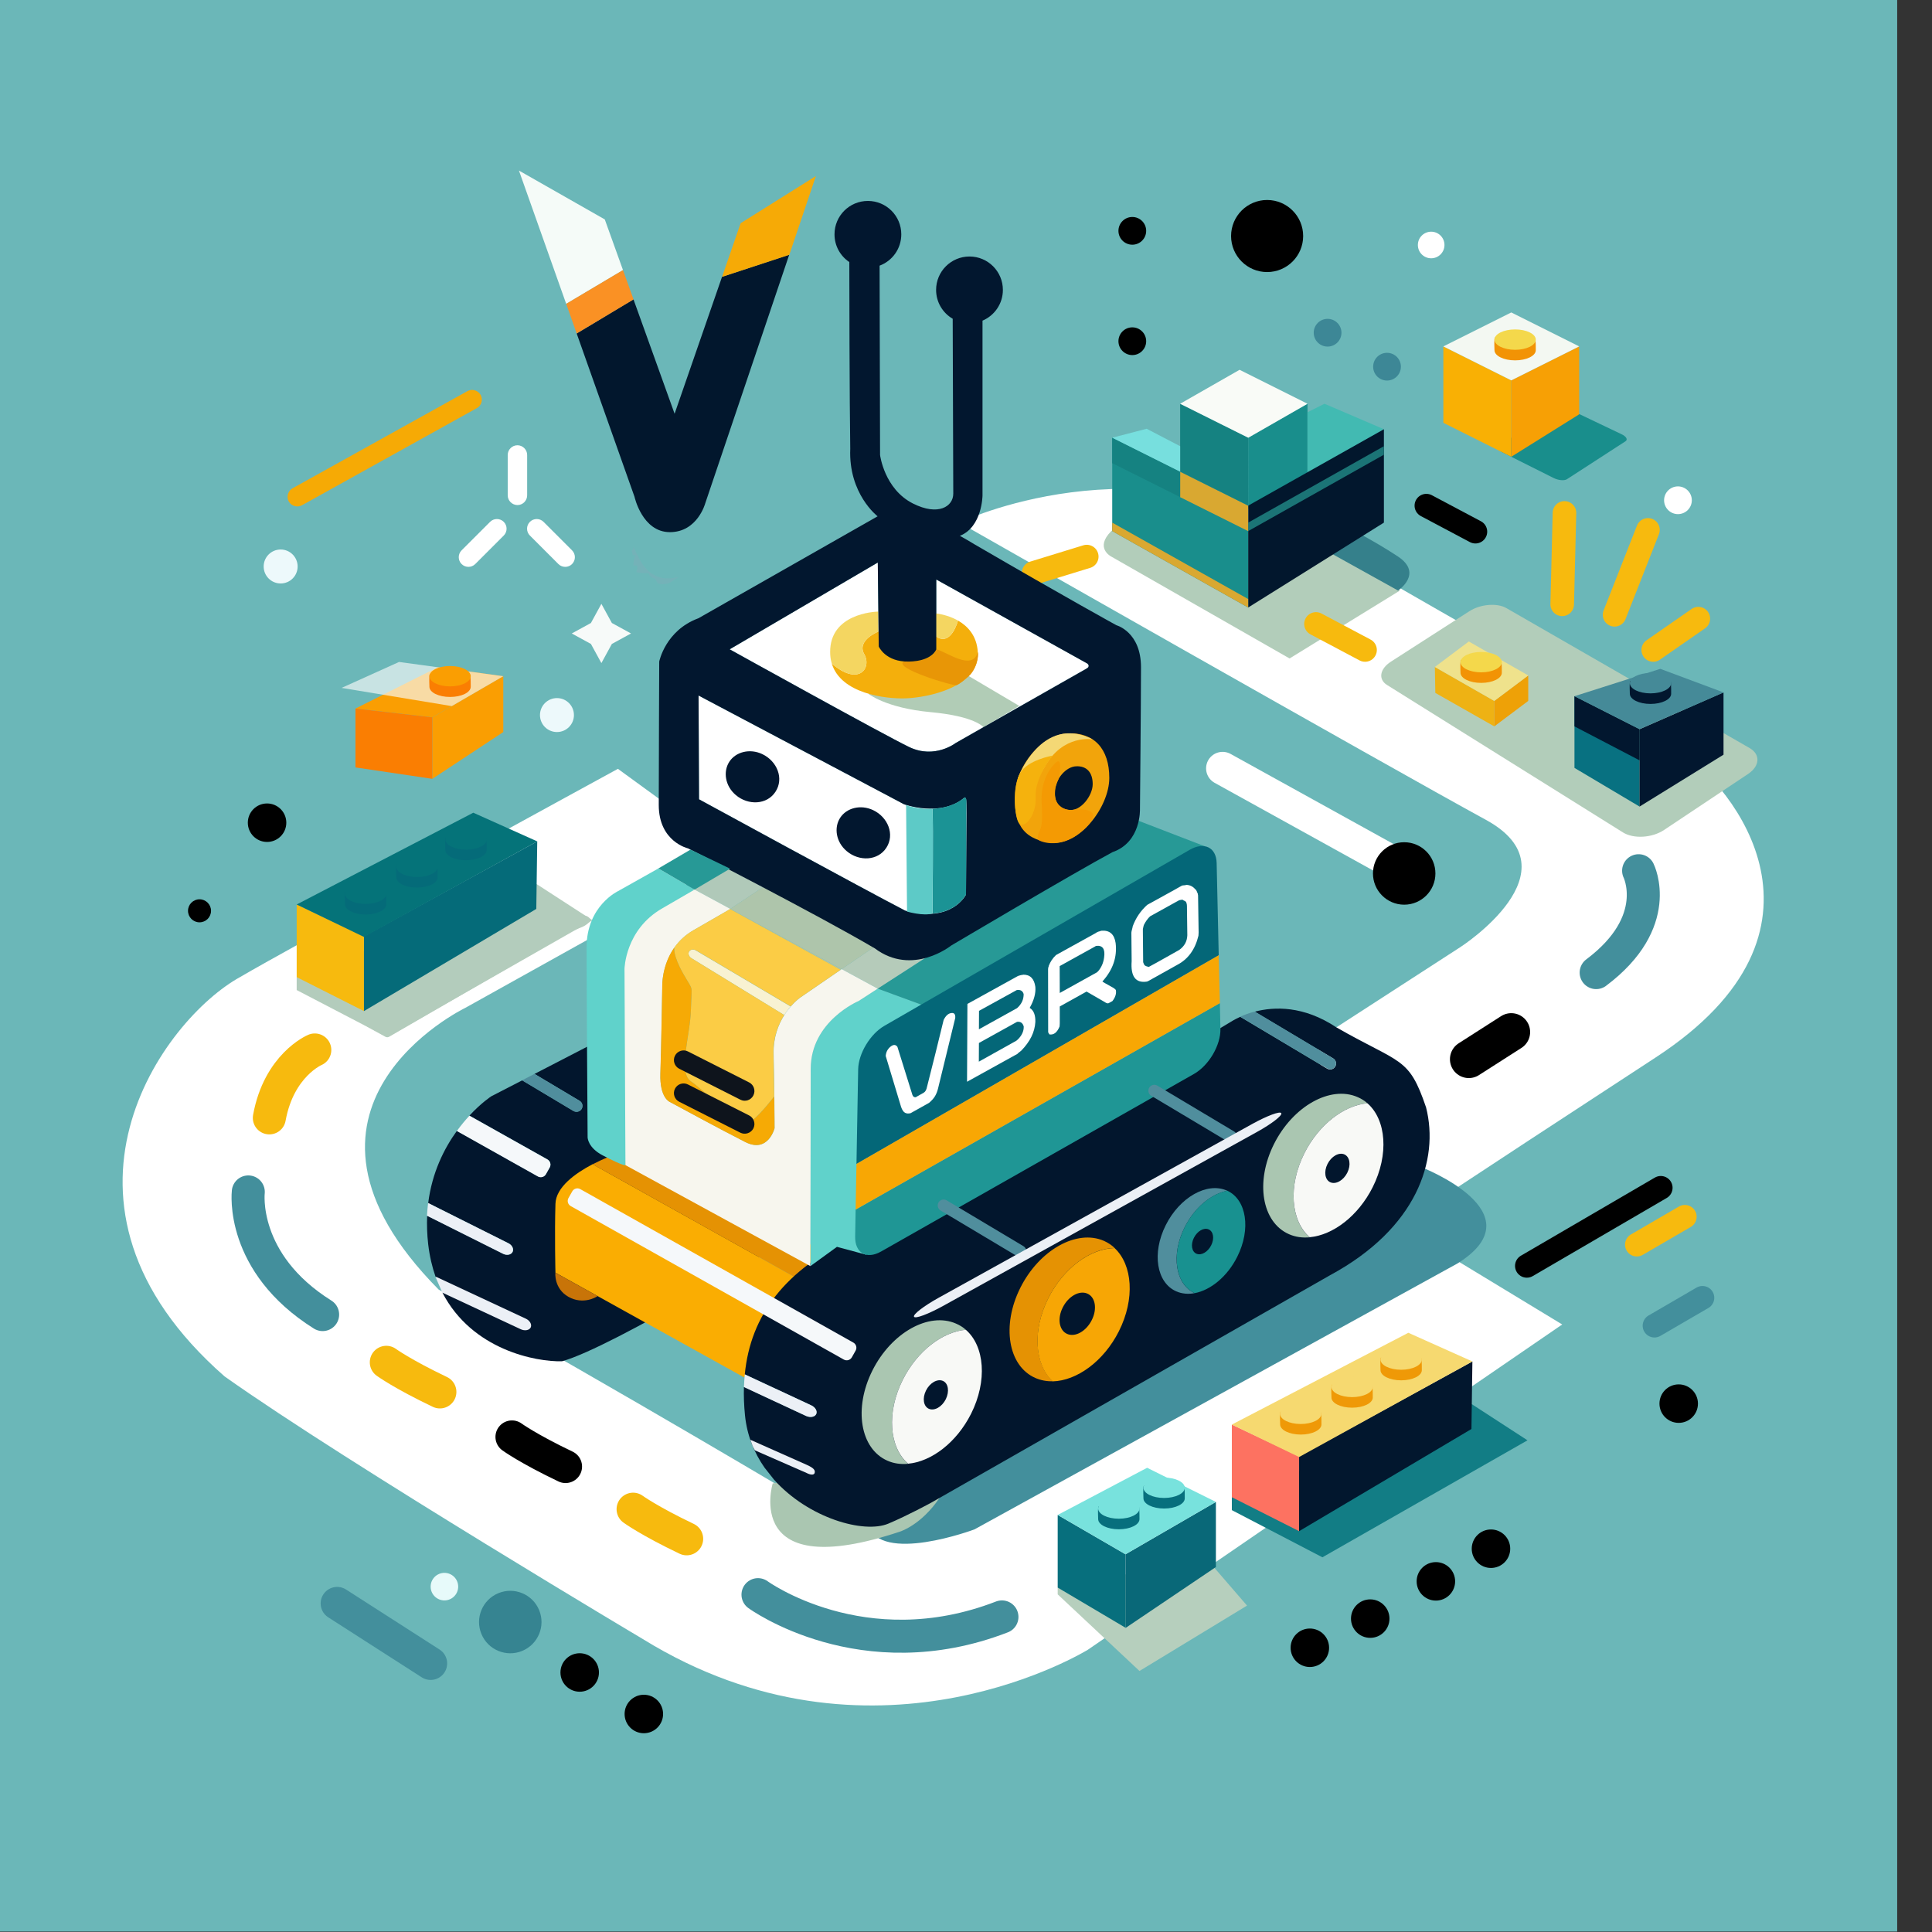 <svg xmlns="http://www.w3.org/2000/svg" xmlns:xlink="http://www.w3.org/1999/xlink" id="Layer_1" x="0px" y="0px" viewBox="0 0 2048 2048" style="enable-background:new 0 0 2048 2048;" xml:space="preserve"><rect x="0" y="0" width="2048" height="2048" fill="#333333" stroke="none"/><style type="text/css">	.st0{fill-rule:evenodd;clip-rule:evenodd;fill:#6BB7B8;}	.st1{fill-rule:evenodd;clip-rule:evenodd;fill:#FFFFFF;}	.st2{fill-rule:evenodd;clip-rule:evenodd;fill:#74B2B8;}	.st3{fill-rule:evenodd;clip-rule:evenodd;fill:#0F666F;}	.st4{fill-rule:evenodd;clip-rule:evenodd;fill:#A4D1C3;}	.st5{fill-rule:evenodd;clip-rule:evenodd;fill:#B3CCBC;}	.st6{fill-rule:evenodd;clip-rule:evenodd;fill:#B4CDB9;}	.st7{fill-rule:evenodd;clip-rule:evenodd;fill:#A9D2C3;}	.st8{fill-rule:evenodd;clip-rule:evenodd;fill:#E2C14E;}	.st9{fill-rule:evenodd;clip-rule:evenodd;fill:#C2CDBD;}	.st10{fill-rule:evenodd;clip-rule:evenodd;fill:#BFCCAD;}	.st11{fill-rule:evenodd;clip-rule:evenodd;fill:#F6AA05;}	.st12{fill-rule:evenodd;clip-rule:evenodd;fill:#EDF9FB;}	.st13{fill-rule:evenodd;clip-rule:evenodd;fill:#F7FAF9;}	.st14{fill-rule:evenodd;clip-rule:evenodd;fill:#FA9E02;}	.st15{fill-rule:evenodd;clip-rule:evenodd;fill:#FA7E02;}	.st16{fill-rule:evenodd;clip-rule:evenodd;}	.st17{fill-rule:evenodd;clip-rule:evenodd;fill:#E7FAFA;}	.st18{fill-rule:evenodd;clip-rule:evenodd;fill:#368491;}	.st19{fill-rule:evenodd;clip-rule:evenodd;fill:#3D8796;}	.st20{fill-rule:evenodd;clip-rule:evenodd;fill:#F7BA0E;}	.st21{fill-rule:evenodd;clip-rule:evenodd;fill:#056B79;}	.st22{fill-rule:evenodd;clip-rule:evenodd;fill:#057379;}	.st23{fill-rule:evenodd;clip-rule:evenodd;fill:#127D85;}	.st24{fill-rule:evenodd;clip-rule:evenodd;fill:#FD7261;}	.st25{fill-rule:evenodd;clip-rule:evenodd;fill:#02172E;}	.st26{fill-rule:evenodd;clip-rule:evenodd;fill:#F6D970;}	.st27{fill-rule:evenodd;clip-rule:evenodd;fill:#EF9907;}	.st28{opacity:0.66;fill-rule:evenodd;clip-rule:evenodd;fill:#F7FAF9;enable-background:new    ;}	.st29{fill:#F5FBF8;}	.st30{fill:#02172D;}	.st31{fill:#FA9124;}	.st32{fill:#F6AA06;}	.st33{fill:none;stroke:#F7BA0E;stroke-width:35;stroke-linecap:round;stroke-linejoin:round;stroke-miterlimit:10;}	.st34{fill:none;stroke:#000000;stroke-width:35;stroke-linecap:round;stroke-linejoin:round;stroke-miterlimit:10;}	.st35{fill:none;stroke:#438F9C;stroke-width:35;stroke-linecap:round;stroke-linejoin:round;stroke-miterlimit:10;}	.st36{fill-rule:evenodd;clip-rule:evenodd;fill:#B6CFBD;}	.st37{fill-rule:evenodd;clip-rule:evenodd;fill:#076F7D;}	.st38{fill-rule:evenodd;clip-rule:evenodd;fill:#096878;}	.st39{fill-rule:evenodd;clip-rule:evenodd;fill:#78E2DD;}	.st40{fill:none;stroke:#438F9C;stroke-width:35;stroke-linecap:round;stroke-miterlimit:10;}	.st41{fill:none;stroke:#438F9C;stroke-width:25;stroke-linecap:round;stroke-miterlimit:10;}	.st42{fill:none;stroke:#F7BA0E;stroke-width:25;stroke-linecap:round;stroke-linejoin:round;stroke-miterlimit:10;}	.st43{fill:none;stroke:#000000;stroke-width:25;stroke-linecap:round;stroke-linejoin:round;stroke-miterlimit:10;}	.st44{fill:none;stroke:#000000;stroke-width:40;stroke-linecap:round;stroke-linejoin:round;stroke-miterlimit:10;}	.st45{fill:none;stroke:#FFFFFF;stroke-width:35;stroke-linecap:round;stroke-miterlimit:10;}	.st46{fill:#B2CDBA;}	.st47{fill-rule:evenodd;clip-rule:evenodd;fill:#087181;}	.st48{fill-rule:evenodd;clip-rule:evenodd;fill:#02172F;}	.st49{fill-rule:evenodd;clip-rule:evenodd;fill:#458A98;}	.st50{fill-rule:evenodd;clip-rule:evenodd;fill:#EEB214;}	.st51{fill-rule:evenodd;clip-rule:evenodd;fill:#EEA107;}	.st52{fill-rule:evenodd;clip-rule:evenodd;fill:#EFE28C;}	.st53{fill-rule:evenodd;clip-rule:evenodd;fill:#F29305;}	.st54{fill-rule:evenodd;clip-rule:evenodd;fill:#F4D84B;}	.st55{fill-rule:evenodd;clip-rule:evenodd;fill:#B2CDBA;}	.st56{fill-rule:evenodd;clip-rule:evenodd;fill:#35808B;}	.st57{fill-rule:evenodd;clip-rule:evenodd;fill:#198E8C;}	.st58{fill-rule:evenodd;clip-rule:evenodd;fill:#42BAB2;}	.st59{fill-rule:evenodd;clip-rule:evenodd;fill:#02172D;}	.st60{fill-rule:evenodd;clip-rule:evenodd;fill:#1B7476;}	.st61{fill-rule:evenodd;clip-rule:evenodd;fill:#D9A831;}	.st62{fill-rule:evenodd;clip-rule:evenodd;fill:#158281;}	.st63{fill-rule:evenodd;clip-rule:evenodd;fill:#77DFDE;}	.st64{fill-rule:evenodd;clip-rule:evenodd;fill:#F9FBF7;}	.st65{fill-rule:evenodd;clip-rule:evenodd;fill:#F9B004;}	.st66{fill-rule:evenodd;clip-rule:evenodd;fill:#F7A005;}	.st67{fill-rule:evenodd;clip-rule:evenodd;fill:#F3F8F2;}	.st68{fill:#438F9C;}	.st69{fill:#AAC6B1;}	.st70{fill:#ECF0F6;}	.st71{fill:#02162D;}	.st72{fill:#508E9D;}	.st73{fill:#F5F8FA;}	.st74{fill:#FAAD02;}	.st75{fill:#E59203;}	.st76{fill:#60D2CB;}	.st77{fill:none;stroke:#B5CBBA;stroke-miterlimit:10;}	.st78{fill:#B5CBBA;}	.st79{fill:#B0C9B9;}	.st80{fill:#279996;}	.st81{fill:#AEC5AB;}	.st82{fill:#F7F6EE;}	.st83{fill:#F8F2D2;}	.st84{fill:#FBCC45;}	.st85{fill:#F6AA05;}	.st86{fill:#0E141C;}	.st87{fill:#FFFFFF;}	.st88{fill:#B1CCB6;}	.st89{fill:#F4AF0C;}	.st90{fill:#F4D661;}	.st91{fill:#E89606;}	.st92{fill:#02172F;}	.st93{fill:#1B9395;}	.st94{fill:#5DCAC7;}	.st95{fill:#046778;}	.st96{fill:#1F9695;}	.st97{fill:#F8A704;}	.st98{fill:#F8F9F6;}	.st99{fill:#F7A605;}	.st100{fill:#189190;}	.st101{fill:#C87408;}	.st102{fill:#F2A40B;}	.st103{fill:#F4D875;}	.st104{fill:#F5B20D;}	.st105{fill:#F49A03;}</style><g>	<path class="st0" d="M-36.9-0.5c682.7,0,1365.3,0,2048,0c0,682.7,0,1365.3,0,2048c-682.7,0-1365.3,0-2048,0  C-36.9,1364.8-36.9,682.2-36.9-0.5z"></path></g><path class="st1" d="M1395,1103l153-99c0,0,126-81,27-135c-102.7-56-558-315-558-315s189.5-91.5,378,18s333,189,387,225 s180,189-27,324c-200.7,130.9-315,207-315,207L1395,1103z"></path><path class="st1" d="M693,1744.4c0,0-324-192.5-455-285.4c-208.8-183.1-65-378.7,16.9-423.5C298.9,1009.4,655,815,655,815l127,92.5 l-289,161c0,0-218.8,105.7-28,298.5c199.7,111.9,391,226,391,226s73.9,31.7,171.3-24.2l467.2-262.8l161.5,98l-503,344.9 C1153,1748.8,933.7,1884.6,693,1744.4z"></path><g>	<path class="st2" d="M671.5,579.5c2.5,5.7,5.3,11.4,8.5,17c9.4,14.5,22.5,19.5,39.5,15c-2.9,2-5.9,4-9,6c-4.3,1.9-8.6,2.3-13,1  c-1.2-1.5-2.2-3.2-3-5c-3.7-0.7-6-2.7-7-6c-4.4,0.3-8.7,0-13-1c0.9-2.2,1.2-4.6,1-7c-1.3,0-2.7,0-4,0c-0.1-3.8,0.5-7.5,2-11  c-1,0-2,0-3,0c0.2-1.6-0.1-3.1-1-4.5C671.1,583,671.8,581.5,671.5,579.5z"></path></g><g>	<path class="st3" d="M557.5,969.5c-26,15.1-52,30.1-78,45c-0.3-2.1,0-4.1,1-6c1.6,1,3.3,1.2,5,0.5c1.9-2.3,3.9-4.4,6-6.5  c4.2-0.3,8.2-1.8,12-4.5c3.5-1.9,3.2-3.7-1-5.5c1.2-0.9,2.5-1.3,4-1c0-3.2,1-6,3-8.5c1.7-0.7,3.3-0.7,5,0c1,2.3,2.5,2.8,4.5,1.5  c0.3-1.9,0.8-3.8,1.5-5.5c2.3-0.3,4.7-0.7,7-1c2.8-2.3,5.8-4.3,9-6c2.3-0.3,4.5,0.2,6.5,1.5c4.3-2.4,8.8-4.4,13.5-6  C557.3,968,557.6,968.6,557.5,969.5z"></path></g><g>	<path class="st4" d="M565.5,965.5c0.1,1-0.2,1.8-1,2.5c-1.8,0.8-3.5,1.6-5,2.5c-3.4,2.2-6.7,4.7-10,7.5c2.7,1.3,2.7,2.7,0,4  c-2,0.5-4,0.7-6,0.5c0,1.7,0,3.3,0,5c-2.5-1.3-5.2-1.8-8-1.5c-4.2,3-8.9,5.1-14,6.5c-1.8,2.1-3.8,3.9-6,5.5c-6.1,1-11.1,3.8-15,8.5  c-1.5,1-3.2,1.3-5,1c0,2.3,0,4.7,0,7c-3.3,0-6.7,0-10,0c0.1,1.4-0.3,2.8-1,4c7.1,4.7,6.4,6.1-2,4c-1.3-1.5-2.8-2.8-4.5-4  c-2.6,1.8-5.4,2.8-8.5,3c3-2.8,6.3-5.2,10-7c26-14.9,52-29.9,78-45C559.9,967.6,562.5,966.3,565.5,965.5z"></path></g><g>	<path class="st5" d="M569.5,943.5c1.7,0.1,3.4,0.5,5,1c14.5,9.4,29.5,18.1,45,26c3.1,0.4,5.4,2.1,7,5c-2.5,3.1-5.5,5.4-9,7  c-5.1,1.9-10.1,4-15,6.5c-63.3,36.6-126.6,73.3-190,110c-1.3,0.7-2.7,0.7-4,0c-16.1-8.7-31.7-17.9-47-27.5c1.3-0.6,2.6-1.3,4-2  c5.3,1.4,10.6,2.4,16,3c1.6,2.3,3.5,2.3,5.5,0c0.5-0.9,0.6-1.9,0.5-3c0-0.3,0-0.7,0-1c0.7,0,1.3,0,2,0c5.7-3.3,11-7,16-11  c1.7-0.7,3.3-1.3,5-2c3.4-0.5,6.7-1.3,10-2.5c2.6-4,6.2-6.5,11-7.5c-0.1,0.9,0.2,1.5,1,2c5.3,1.4,9.9,3.9,14,7.5c2,0.5,4,0.7,6,0.5  c0,1,0,2,0,3c1,0,2,0,3,0c0-5.3,0-10.7,0-16c2.2-0.1,4.4,0.2,6.5,1c1.8-1.3,3.6-2.4,5.5-3.5c3.3-0.1,6.3-0.9,9-2.5  c2.1,1.8,3.3,4.2,3.5,7c2.8-0.9,5.3-2.2,7.5-4c2.6-1,5.3-1.3,8-1c0-1.7,0-3.3,0-5c4.7,0.6,7.4-1.4,8-6c2.5-1.1,5.2-1.8,8-2  c0-3.3,0-6.7,0-10c6.1-1.1,11.3,0.6,15.5,5c0.5-1.3,0.7-2.6,0.5-4c2.7,0.1,5.4,0.4,8,1c1-3.6,1.6-7.3,2-11c3-0.2,6,0,9,0.5  c-0.8,1-1.2,2.2-1,3.5c2.6-0.4,4.7,0.2,6.5,2c0.8-1.8,2-3.3,3.5-4.5c-0.7-3,0.6-4.5,4-4.5c0-1,0-2,0-3c2.9,0.5,5.4-0.2,7.5-2  c3.1,2.3,6.3,2.5,9.5,0.5c-1.7-2.5-4-4-7-4.5c0-1.3,0-2.7,0-4c2.4,0.2,4.7,0,7-0.5c-9.3-0.2-16.9-2.8-23-8c1.3-1.8,1.2-2.3-0.5-1.5  c-0.5-0.9-0.6-1.9-0.5-3c2.3,0.5,4.6,0.8,7,1c0-2,0-4,0-6c3.6,0.1,6.9-0.7,10-2.5c-1.3-0.8-2.2-1.9-2.5-3.5c-2,2.2-4.5,3.2-7.5,3  c1.5-0.9,3.2-1.7,5-2.5c0.8-0.7,1.1-1.5,1-2.5c0.8-0.9,1.8-1.6,3-2C569.5,957,569.8,950.4,569.5,943.5z"></path></g><g>	<path class="st6" d="M431.5,1045.5c1.8-1.9,4.2-2.9,7-3c0-1,0-2,0-3c2.7,0,5.2-0.6,7.5-2c1.1,0.8,2.3,1.5,3.5,2  c2.8-1.5,5.8-2.3,9-2.5c0.7-2.6,2.4-3.7,5-3.5c1.7-3.4,3.4-6.7,5-10c-1,0-2,0-3,0c1-1.2,2.3-1.8,4-2c3.1-0.2,5.9-1.2,8.5-3  c1.7,1.2,3.2,2.5,4.5,4c8.4,2.1,9.1,0.7,2-4c0.7-1.2,1.1-2.6,1-4c3.3,0,6.7,0,10,0c0-2.3,0-4.7,0-7c1.8,0.3,3.5,0,5-1  c3.9-4.7,8.9-7.5,15-8.5c2.2-1.6,4.2-3.4,6-5.5c5.1-1.4,9.8-3.5,14-6.5c2.8-0.3,5.5,0.2,8,1.5c0-1.7,0-3.3,0-5c2,0.2,4,0,6-0.5  c2.7-1.3,2.7-2.7,0-4c3.3-2.8,6.6-5.3,10-7.5c3,0.2,5.5-0.8,7.5-3c0.3,1.6,1.2,2.7,2.5,3.5c-3.1,1.8-6.4,2.6-10,2.5c0,2,0,4,0,6  c-2.4-0.2-4.7-0.5-7-1c-0.1,1.1,0,2.1,0.5,3c1.7-0.8,1.8-0.3,0.5,1.5c6.1,5.2,13.7,7.8,23,8c-2.3,0.5-4.6,0.7-7,0.5  c0,1.3,0,2.7,0,4c3,0.5,5.3,2,7,4.5c-3.2,2-6.4,1.8-9.5-0.5c-2.1,1.8-4.6,2.5-7.5,2c0,1,0,2,0,3c-3.4,0-4.7,1.5-4,4.5  c-1.5,1.2-2.7,2.7-3.5,4.5c-1.8-1.8-3.9-2.4-6.5-2c-0.2-1.3,0.2-2.5,1-3.5c-3-0.5-6-0.7-9-0.5c-0.4,3.7-1,7.4-2,11  c-2.6-0.6-5.3-0.9-8-1c0.2,1.4,0,2.7-0.5,4c-4.2-4.4-9.4-6.1-15.5-5c0,3.3,0,6.7,0,10c-2.8,0.2-5.5,0.9-8,2c-0.6,4.6-3.3,6.6-8,6  c0,1.7,0,3.3,0,5c-2.7-0.3-5.4,0-8,1c-2.2,1.8-4.7,3.1-7.5,4c-0.2-2.8-1.4-5.2-3.5-7c-2.7,1.6-5.7,2.4-9,2.5  c-1.9,1.1-3.7,2.2-5.5,3.5c-2.1-0.8-4.3-1.1-6.5-1c0,5.3,0,10.7,0,16c-1,0-2,0-3,0c0-1,0-2,0-3c-2,0.2-4,0-6-0.5  c-4.1-3.6-8.7-6.1-14-7.5C431.7,1047,431.4,1046.4,431.5,1045.5z"></path></g><g>	<path class="st7" d="M465.5,1023.5c1,0,2,0,3,0c-1.6,3.3-3.3,6.6-5,10c-2.6-0.2-4.3,0.9-5,3.5c-3.2,0.2-6.2,1-9,2.5  c-1.2-0.5-2.4-1.2-3.5-2c-2.3,1.4-4.8,2-7.5,2c0,1,0,2,0,3c-2.8,0.1-5.2,1.1-7,3c-4.8,1-8.4,3.5-11,7.5c-3.3,1.2-6.6,2-10,2.5  C428.3,1044.1,446.7,1033.4,465.5,1023.5z"></path></g><g>	<path class="st8" d="M337.5,1045.5c4.4,1.4,8.4,3.5,12,6.5c2.3,0.3,4.7,0.7,7,1c0.8,1.5,1.8,2.8,3,4c3.3,1.1,6,3,8,5.5  c-9.2-4.9-18.5-9.5-28-14C338.8,1047.5,338.2,1046.5,337.5,1045.5z"></path></g><g>	<path class="st9" d="M333.5,1055.5c4.1-0.3,8.1,0,12,1c3,2.1,6.4,3.6,10,4.5c-1.5,3.6-0.1,5.2,4,5c0.8,1,1.2,2.2,1,3.5  c-1,0-2,0-3,0C349.2,1065.3,341.2,1060.7,333.5,1055.5z"></path></g><g>	<path class="st10" d="M339.5,1048.5c9.5,4.5,18.8,9.1,28,14c0.8,1.6,2.2,2.8,4,3.5c2.9,0.3,5.6,1.1,8,2.5c1.8,0.8,3.6,1.8,5.5,3  c1-0.6,1.8-1.2,2.5-2c0.1,1.1,0,2.1-0.5,3c-2,2.3-3.9,2.3-5.5,0c-5.4-0.6-10.7-1.6-16-3c-1.4,0.7-2.7,1.4-4,2c-1.7-0.2-3-0.8-4-2  c1,0,2,0,3,0c0.2-1.3-0.2-2.5-1-3.5c-4.1,0.2-5.5-1.4-4-5c-3.6-0.9-7-2.4-10-4.5c-3.9-1-7.9-1.3-12-1c-2.4-0.4-4.4-1.6-6-3.5  c-2.6-1.1-5.2-1.6-8-1.5c1.8-1,3.8-1.3,6-1c3.3,0,6.5-0.6,9.5-2C336.5,1047.8,338,1048.1,339.5,1048.5z"></path></g><path class="st11" d="M505.5,432.6l-185.4,103c-4.9,2.7-11.2,0.9-14-4l0,0c-2.7-4.9-0.9-11.2,4-14l185.4-103c4.9-2.7,11.2-0.9,14,4 l0,0C512.2,423.6,510.5,429.9,505.5,432.6z"></path><path class="st1" d="M538.2,525.1v-42.8c0-5.6,4.6-10.3,10.3-10.3l0,0c5.6,0,10.3,4.6,10.3,10.3v42.8c0,5.6-4.6,10.3-10.3,10.3l0,0 C542.8,535.3,538.2,530.7,538.2,525.1z"></path><path class="st1" d="M489.3,583.4l30.2-30.2c4-4,10.5-4,14.5,0l0,0c4,4,4,10.5,0,14.5l-30.2,30.2c-4,4-10.5,4-14.5,0l0,0 C485.3,593.9,485.3,587.4,489.3,583.4z"></path><path class="st1" d="M591.9,597.9l-30.2-30.2c-4-4-4-10.5,0-14.5l0,0c4-4,10.5-4,14.5,0l30.2,30.2c4,4,4,10.5,0,14.5l0,0 C602.5,601.9,595.9,601.9,591.9,597.9z"></path><circle class="st12" cx="297.5" cy="600.5" r="18"></circle><circle class="st12" cx="590.4" cy="758" r="18"></circle><polygon class="st13" points="648.6,660.4 668.9,671.5 648.6,682.6 637.5,702.9 626.4,682.6 606.1,671.5 626.4,660.4 637.5,640.1  "></polygon><polygon class="st14" points="458.3,760.4 458.3,825.6 533.5,776 533.5,716.8 "></polygon><polygon class="st14" points="458.3,760.4 376.8,751.1 464.1,707.3 533.5,716.8 "></polygon><polygon class="st15" points="376.8,751.1 376.8,813.5 458.3,825.6 458.3,760.4 "></polygon><circle class="st16" cx="283.1" cy="872.1" r="20.4"></circle><circle class="st16" cx="614.5" cy="1772.9" r="20.4"></circle><circle class="st17" cx="471.1" cy="1681.9" r="14.6"></circle><ellipse transform="matrix(0.924 -0.383 0.383 0.924 -616.858 337.645)" class="st18" cx="540.3" cy="1719.4" rx="33.1" ry="33.1"></ellipse><circle class="st16" cx="682.5" cy="1816.9" r="20.4"></circle><circle class="st16" cx="1779.5" cy="1487.9" r="20.4"></circle><circle class="st1" cx="1778.7" cy="530.3" r="14.7"></circle><circle class="st16" cx="1200.3" cy="361.7" r="14.7"></circle><circle class="st1" cx="1517.1" cy="259.7" r="14.1"></circle><circle class="st19" cx="1470.3" cy="388.7" r="14.7"></circle><circle class="st19" cx="1407.3" cy="352.7" r="14.7"></circle><circle class="st16" cx="1200.3" cy="244.7" r="14.7"></circle><circle class="st16" cx="1343.2" cy="250.2" r="38.2"></circle><circle class="st16" cx="1388.5" cy="1746.7" r="20.4"></circle><circle class="st16" cx="1452.5" cy="1715.8" r="20.4"></circle><circle class="st16" cx="1522.1" cy="1676.3" r="20.4"></circle><circle class="st16" cx="1580.5" cy="1641.7" r="20.4"></circle><circle class="st16" cx="211.5" cy="965.5" r="12.2"></circle><polygon class="st5" points="314.5,1035.8 314.5,1049.5 410.5,1099.5 628,975.5 568.9,937.2 "></polygon><g>	<polygon class="st20" points="314.5,958.8 314.5,1035.8 385.8,1071.8 385.8,992.5  "></polygon>	<polygon class="st21" points="385.8,1071.8 568.5,963.5 569.5,891.9 385.8,992.5  "></polygon>	<polygon class="st22" points="385.8,993.2 569.5,891.9 501.7,861.5 314.5,958.8  "></polygon></g><path class="st21" d="M409.5,958.6c0,6-9.8,10.8-21.9,10.8s-21.9-4.8-21.9-10.8c0-1.8-0.4-8.9,0-11.9c0.9-6.7,7.6,6.3,24.3,6.3 c7.8,0,14-10.1,19.2-6.8C409.5,950.2,409.5,956.4,409.5,958.6z"></path><ellipse class="st22" cx="387.6" cy="947.4" rx="21.9" ry="10.8"></ellipse><path class="st21" d="M463.9,930.1c0,6-9.8,10.8-21.9,10.8s-21.9-4.8-21.9-10.8c0-1.8-0.4-8.9,0-11.9c0.9-6.7,7.6,6.3,24.3,6.3 c7.8,0,14-10.1,19.2-6.8C463.9,921.7,463.9,928,463.9,930.1z"></path><ellipse class="st22" cx="442.1" cy="918.9" rx="21.9" ry="10.8"></ellipse><path class="st21" d="M515.9,901.1c0,6-9.8,10.8-21.9,10.8s-21.9-4.8-21.9-10.8c0-1.8-0.4-8.9,0-11.9c0.9-6.7,7.6,6.3,24.3,6.3 c7.8,0,14-10.1,19.2-6.8C515.9,892.7,515.9,899,515.9,901.1z"></path><ellipse class="st22" cx="494.1" cy="889.9" rx="21.9" ry="10.8"></ellipse><g>	<polygon class="st23" points="1305.8,1587.1 1305.8,1600.8 1401.8,1650.8 1619.2,1526.8 1560.2,1488.5  "></polygon>	<g>		<polygon class="st24" points="1305.8,1510.1 1305.8,1587.1 1377.1,1623.1 1377.1,1543.8   "></polygon>		<polygon class="st25" points="1377.1,1623.1 1559.8,1514.8 1560.8,1443.2 1377.1,1543.8   "></polygon>		<polygon class="st26" points="1377.1,1544.5 1560.8,1443.2 1492.9,1412.8 1305.8,1510.1   "></polygon>	</g>	<path class="st27" d="M1400.8,1509.9c0,6-9.8,10.8-21.9,10.8s-21.9-4.8-21.9-10.8c0-1.8-0.4-8.9,0-11.9c0.9-6.7,7.6,6.3,24.3,6.3  c7.8,0,14-10.1,19.2-6.8C1400.8,1501.5,1400.8,1507.7,1400.8,1509.9z"></path>	<ellipse class="st26" cx="1378.8" cy="1498.7" rx="21.9" ry="10.8"></ellipse>	<path class="st27" d="M1455.2,1481.4c0,6-9.8,10.8-21.9,10.8s-21.9-4.8-21.9-10.8c0-1.8-0.4-8.9,0-11.9c0.9-6.7,7.6,6.3,24.3,6.3  c7.8,0,14-10.1,19.2-6.8C1455.2,1473,1455.2,1479.3,1455.2,1481.4z"></path>	<ellipse class="st26" cx="1433.3" cy="1470.2" rx="21.9" ry="10.8"></ellipse>	<path class="st27" d="M1507.2,1452.4c0,6-9.8,10.8-21.9,10.8s-21.9-4.8-21.9-10.8c0-1.8-0.4-8.9,0-11.9c0.9-6.7,7.6,6.3,24.3,6.3  c7.8,0,14-10.1,19.2-6.8C1507.2,1444,1507.2,1450.3,1507.2,1452.4z"></path>	<ellipse class="st26" cx="1485.3" cy="1441.2" rx="21.9" ry="10.8"></ellipse></g><polygon class="st28" points="362.1,729.2 423,701.7 533.5,716.8 478.9,748.5 "></polygon><path class="st15" d="M499,728c0,6-9.8,10.8-21.9,10.8s-21.9-4.8-21.9-10.8c0-1.8-0.4-8.9,0-11.9c0.9-6.7,7.6,6.3,24.3,6.3 c7.8,0,14-10.1,19.2-6.8C499,719.6,499,725.9,499,728z"></path><ellipse class="st14" cx="477.1" cy="716.8" rx="21.9" ry="10.8"></ellipse><g>	<polygon class="st29" points="641.1,232.6 550.1,180.8 600.2,322.1 660.4,286.3  "></polygon>	<path class="st30" d="M715.1,438.6l-43.6-121.3l-60.2,36.2l61.3,173.1c0,0,8.2,37.5,37.5,37.5s37.5-30.6,37.5-30.6l89-263.5  l-71.2,23.4L715.1,438.6z"></path>	<polygon class="st31" points="660.4,286.3 600.2,322.1 611.3,353.5 671.6,317.4  "></polygon>	<polygon class="st32" points="785.1,236.6 765.4,293.5 836.7,270.1 864.9,186.6  "></polygon></g><path class="st33" d="M409.5,1444.1c0,0,17,12.4,56.8,31.4"></path><path class="st33" d="M671.1,1599.8c0,0,17,12.4,56.8,31.4"></path><path class="st34" d="M542.7,1523.2c0,0,17,12.4,56.8,31.4"></path><path class="st33" d="M333.7,1113c0,0-38,15.9-48.2,72"></path><path class="st35" d="M263.2,1263.5c0,0-8.9,75,78.8,130"></path><path class="st35" d="M803.5,1690.4c0,0,110.8,80.8,258.6,23.6"></path><g>	<polygon class="st36" points="1121.2,1682.9 1121.2,1690.1 1207.9,1771.3 1321.9,1702 1278.9,1652.2  "></polygon>	<g>		<polygon class="st37" points="1121.2,1605.9 1121.2,1682.9 1193.3,1725.6 1193.1,1647.6   "></polygon>		<polygon class="st38" points="1193.1,1647.6 1288.9,1592.1 1288.9,1661.1 1193.3,1725.6   "></polygon>		<polygon class="st39" points="1121.2,1605.9 1193.1,1647.6 1288.9,1592.1 1216,1555.9   "></polygon>		<g>			<path class="st37" d="M1207.9,1610.3c0,6-9.8,10.8-21.9,10.8s-21.9-4.8-21.9-10.8c0-1.8-0.4-8.9,0-11.9c0.9-6.7,7.6,6.3,24.3,6.3    c7.8,0,14-10.1,19.2-6.8C1207.9,1601.9,1207.9,1608.1,1207.9,1610.3z"></path>			<ellipse class="st39" cx="1186" cy="1599.1" rx="21.9" ry="10.8"></ellipse>		</g>		<g>			<path class="st37" d="M1255.9,1588.3c0,6-9.8,10.8-21.9,10.8s-21.9-4.8-21.9-10.8c0-1.8-0.4-8.9,0-11.9c0.9-6.7,7.6,6.3,24.3,6.3    c7.8,0,14-10.1,19.2-6.8C1255.9,1579.9,1255.9,1586.1,1255.9,1588.3z"></path>			<ellipse class="st39" cx="1234" cy="1577.1" rx="21.9" ry="10.8"></ellipse>		</g>	</g></g><line class="st40" x1="357.4" y1="1699.7" x2="456.5" y2="1763.3"></line><line class="st41" x1="1753.8" y1="1405.3" x2="1804.7" y2="1375.7"></line><line class="st42" x1="1735.1" y1="1319.4" x2="1786" y2="1289.8"></line><line class="st42" x1="1095.7" y1="607.3" x2="1152" y2="590"></line><line class="st43" x1="1564" y1="563.6" x2="1512" y2="536"></line><line class="st42" x1="1752.5" y1="689" x2="1800.3" y2="655.8"></line><line class="st42" x1="1711.5" y1="651.7" x2="1746.9" y2="561.7"></line><line class="st42" x1="1656" y1="640.6" x2="1658.4" y2="543.7"></line><line class="st43" x1="1618.5" y1="1341.9" x2="1760.5" y2="1259.1"></line><line class="st44" x1="1557" y1="1122.8" x2="1602" y2="1094"></line><path class="st35" d="M1692,1031c72-54,45-108,45-108"></path><g>	<line class="st45" x1="1476.1" y1="914.1" x2="1296" y2="814.5"></line>	<ellipse class="st16" cx="1488.5" cy="925.9" rx="33.1" ry="33.1"></ellipse></g><g>	<path class="st46" d="M1720.4,882.4l-250.1-156.3c-9.6-6-7.7-17.1,4.1-24.7l83.2-53.5c11.7-7.5,29.3-9,39.2-3.3L1854.7,793  c11.6,6.7,10.9,19-1.6,27.4l-89.1,59.4C1751.3,888.3,1731.6,889.4,1720.4,882.4z"></path>	<g>		<polygon class="st47" points="1669,738 1738,773 1738,855 1669,814   "></polygon>		<polygon class="st48" points="1669,770 1738,806 1738,773 1669,738   "></polygon>		<polygon class="st48" points="1738,855 1827,800 1827,734 1738,773   "></polygon>		<polygon class="st49" points="1669,738 1760,709 1827,734 1738,773   "></polygon>		<g>			<path class="st48" d="M1771.5,735.4c0,6-9.8,10.8-21.9,10.8s-21.9-4.8-21.9-10.8c0-1.8-0.4-8.9,0-11.9c0.9-6.7,7.6,6.3,24.3,6.3    c7.8,0,14-10.1,19.2-6.8C1771.5,727,1771.5,733.2,1771.5,735.4z"></path>			<ellipse class="st49" cx="1749.6" cy="724.2" rx="21.9" ry="10.8"></ellipse>		</g>	</g></g><g>	<polygon class="st50" points="1521,707 1521.5,734.5 1584,770 1584,743  "></polygon>	<polygon class="st51" points="1584,743 1620,716 1620,743 1584,770  "></polygon>	<polygon class="st52" points="1521,707 1557,680 1620,716 1584,743  "></polygon>	<g>		<path class="st53" d="M1592,713.1c0,6-9.8,10.8-21.9,10.8s-21.9-4.8-21.9-10.8c0-1.8-0.4-8.9,0-11.9c0.9-6.7,7.6,6.3,24.3,6.3   c7.8,0,14-10.1,19.2-6.8C1592,704.7,1592,710.9,1592,713.1z"></path>		<ellipse class="st54" cx="1570.1" cy="701.9" rx="21.9" ry="10.8"></ellipse>	</g></g><g>	<path class="st55" d="M1484,626l-117,72l-189-108c0,0-18-9,0-27s225,9,225,9L1484,626z"></path>	<path class="st56" d="M1401,581l81,45c0,0,27-18,0-36s-63-36-63-36L1401,581z"></path>	<polygon class="st57" points="1323.1,536 1323.2,464 1386,428 1386,509  "></polygon>	<polygon class="st58" points="1467,455 1404,428 1386,437 1386,509  "></polygon>	<polygon class="st59" points="1467,455 1467,554 1323.1,644 1323.1,536  "></polygon>	<polygon class="st60" points="1323.1,563 1467,482 1467,473 1323.1,554  "></polygon>	<polygon class="st57" points="1179,464 1179,563 1323.1,644 1323.1,536  "></polygon>	<polygon class="st61" points="1323.1,644 1323.1,635 1179,554 1179,563  "></polygon>	<polygon class="st61" points="1323.1,563 1251,527 1251,500 1323.1,536  "></polygon>	<polygon class="st62" points="1251,500 1179,464 1179,491 1251,527  "></polygon>	<polygon class="st62" points="1251,500 1251,428 1323.2,464 1323.1,536  "></polygon>	<polygon class="st63" points="1179,464 1215.5,454.5 1251,473 1251,500  "></polygon>	<polygon class="st64" points="1251,428 1314,392 1386,428 1323.2,464  "></polygon></g><line class="st42" x1="1395" y1="661.4" x2="1447" y2="689"></line><g>	<path class="st57" d="M1723.2,467.7L1661,508c-2.8,1.8-9.2,1.2-14.3-1.4l-53.7-26.9c-4.9-2.5-6.7-5.9-4-7.6l62.2-38.8  c2.7-1.7,8.9-1.1,13.8,1.3l53.7,25.6C1723.8,462.5,1725.8,465.9,1723.2,467.7z"></path>	<polygon class="st65" points="1530,367.2 1530,448.2 1602,484.2 1602,403.2  "></polygon>	<polygon class="st66" points="1602,403.2 1674,367.2 1674,439.2 1602,484.2  "></polygon>	<polygon class="st67" points="1530,367.2 1602,331.2 1674,367.2 1602,403.2  "></polygon>	<g>		<path class="st53" d="M1628,371.2c0,6-9.8,10.8-21.9,10.8s-21.9-4.8-21.9-10.8c0-1.8-0.4-8.9,0-11.9c0.9-6.7,7.6,6.3,24.3,6.3   c7.8,0,14-10.1,19.2-6.8C1628,362.8,1628,369,1628,371.2z"></path>		<ellipse class="st54" cx="1606.1" cy="360" rx="21.9" ry="10.8"></ellipse>	</g></g><g>	<g>		<path class="st68" d="M1506.3,1237.1c0,0,125.4,48.2,38.7,102.2l-512,281.9c0,0-100.2,37.6-113.2-5.2   C908.6,1579.6,1506.3,1237.1,1506.3,1237.1z"></path>		<path class="st69" d="M995.9,1587.9c27.9-49-176.8-15.4-176.8-15.4s-32.8,107.4,135.7,50.8   C954.8,1623.2,976.6,1616.4,995.9,1587.9"></path>		<g>			<path class="st70" d="M461.6,1353.5l7.8,17.9l78.5,46.5c0,0,16.9,3.6,19.1,0s8.2-12.2,7.3-15.6c-0.9-3.3,3.3-5.8-9.8-12.2    c-13.1-6.4-39.6-15.6-48.2-18.9c-8.7-3.3-53.6-17.7-53.6-17.7H461.6z"></path>			<path class="st71" d="M624.8,1113l-1.5-3.9l-56.7,29.3l47.8,28.5c3,1.8,3.9,5.6,2.2,8.6l0,0c-1.8,3-5.6,3.9-8.6,2.2l-54.4-32.5    l-32.8,16.9c0,0-10.5,6.8-23.2,20.5l82.7,46.4c3,1.7,4.1,5.5,2.4,8.5l-4,7.1c-1.7,3-5.5,4.1-8.5,2.4l-85.9-48.2    c-13.4,18.5-26.3,44-30.4,76.5c0.1,0,0.2,0.1,0.3,0.1l84.8,42.5c4,2,5.9,6.1,4.4,9.2l0,0c-1.6,3.1-6.1,3.9-10.1,1.9l-80.5-40.3    c-0.4,9.6-0.1,19.7,1.1,30.3c1.5,12.7,4.2,24.1,7.8,34.4c0.7,0.2,1.5,0.4,2.2,0.8l93.4,43.6c4.4,2,6.7,6.2,5.3,9.3l0,0    c-1.5,3.1-6.3,4-10.7,1.9l-82.9-38.7c31.5,60.8,99.4,73.5,126.8,72.7c54.4-15.1,237.5-128,237.5-128L624.8,1113z"></path>			<path class="st72" d="M616.5,1175.5L616.5,1175.5c1.8-3,0.8-6.8-2.2-8.6l-47.8-28.5l-13.1,6.8l54.4,32.5    C610.9,1179.4,614.8,1178.4,616.5,1175.5z"></path>			<path class="st70" d="M543.3,1327.1L543.3,1327.1c1.6-3.1-0.4-7.2-4.4-9.2l-84.8-42.5c-0.1,0-0.2-0.1-0.3-0.1    c-0.5,4.3-0.9,8.8-1.2,13.4l80.5,40.3C537.2,1331.1,541.7,1330.2,543.3,1327.1z"></path>			<path class="st73" d="M578.7,1244.7l4-7.1c1.7-3,0.6-6.8-2.4-8.5l-82.7-46.4c-4.3,4.6-8.8,10-13.3,16.2l85.9,48.2    C573.2,1248.8,577,1247.7,578.7,1244.7z"></path>		</g>		<g>			<path class="st74" d="M588.8,1276.1c-1,32.1,0,73,0,73l200,111c0,0,21.6-62,57.6-104.2l-218.2-121.8    C609.9,1243.7,589.3,1258.4,588.8,1276.1z"></path>			<path class="st74" d="M877,1328.7c-214.2-114-220.7-106.8-220.7-106.8s-0.9,0.3-2.5,0.9l208.8,116.5    C867.3,1335.3,872.1,1331.8,877,1328.7z"></path>			<path class="st75" d="M933.8,1379l-71.1-39.7c-5.7,5-11.1,10.6-16.3,16.6l58,32.4c3,1.7,7.7,2.3,10.4,1.5l19.4-6.1    C937,1382.8,936.8,1380.7,933.8,1379z"></path>			<path class="st75" d="M862.7,1339.4l-208.8-116.5c-4.5,1.6-14.7,5.6-25.7,11.3l218.2,121.8C851.5,1349.9,857,1344.3,862.7,1339.4    z"></path>		</g>		<g>			<path class="st71" d="M1511.7,1173.9L1511.7,1173.9c-18.4-54.2-26.4-45.5-95-84.8c-34.8-23.2-66-22.1-86.6-16.7l83.1,49.6    c3,1.8,3.9,5.6,2.2,8.6l0,0c-1.8,3-5.6,3.9-8.6,2.2l-92.1-54.9c-6.4,2.9-10,5.3-10,5.3s-307.7,185.4-398.2,227.8    c-74.3,34.8-110.9,83-117,145.9l70.4,32.8c4.4,2,6.7,6.2,5.3,9.3l0,0c-1.5,3.1-6.3,4-10.7,1.9l-65.9-30.7    c-0.3,9.6,0.1,19.6,1.1,29.9c2.1,21.3,9.7,39.8,20.7,55.6l10.1,12.8c36.6,40.9,95.4,57.5,121.2,46.6    c20.7-8.7,45.4-22.2,45.4-22.2l422.8-241.1C1502,1302.1,1525.8,1229.5,1511.7,1173.9z"></path>			<path class="st70" d="M863.5,1561.6L863.5,1561.6c0.9-2.8-0.4-5.3-8.3-8.8l-59.8-26.6c2.3,6.6,2.3,6.6,4.8,11.2l54.8,24    C858.8,1563.4,862.6,1563.9,863.5,1561.6z"></path>			<path class="st70" d="M865.2,1499L865.2,1499c1.5-3.1-0.9-7.3-5.3-9.3l-70.4-32.8c-0.4,4.4-0.7,8.9-0.9,13.4l65.9,30.7    C858.9,1502.9,863.7,1502.1,865.2,1499z"></path>			<path class="st72" d="M1415.4,1130.5L1415.4,1130.5c1.8-3,0.8-6.8-2.2-8.6l-83.1-49.6c-6.1,1.6-11.3,3.6-15.4,5.4l92.1,54.9    C1409.8,1134.5,1413.7,1133.5,1415.4,1130.5z"></path>		</g>		<path class="st76" d="M697.9,920.6l-42.7,24c0,0-33.4,15.6-33.4,59.7c0,44.1,1.1,201.3,1.1,201.3s0,10.8,15.9,19.1   c23.4,12.2,24.2,10.4,24.2,10.4l23.9-248.5l57-34.6l-7.5-9L697.9,920.6z"></path>		<g>			<path class="st76" d="M946.8,1054l-16.3-6l-20.2,13.1c0,0-50.8,21.3-50.8,71.9s-0.4,209.1-0.4,209.1l28.1-20.4l31.2,8.4    c0,0,4.1-224.2,16.7-230c3.1-1.4,24.3-13.3,54.6-30.4L946.8,1054z"></path>			<path class="st77" d="M735.5,942.6l0.8,0.4c22.3-13,37.6-22.2,37.6-22.2L735.5,942.6z"></path>			<polygon class="st78" points="892.2,1027.3 930.5,1048 987.8,1011 995.2,1004.4 815,936.3 938,996.1    "></polygon>			<path class="st79" d="M815,936.3l-41.1-15.5c0,0-15.3,9.2-37.6,22.2l37.8,20.5L815,936.3z"></path>			<path class="st80" d="M1200.5,867.6l-186.5,120l-18.8,16.8l-7.3,6.6l-57.4,37l16.3,6l42.8,15.7    c93.1-52.6,271.7-154.5,271.7-154.5l16.1-18L1200.5,867.6z"></path>			<polygon class="st81" points="815,936.3 815,936.3 815,936.3    "></polygon>			<polygon class="st81" points="773.9,963.6 891.1,1028 892.2,1027.3 774.1,963.5    "></polygon>			<polygon class="st81" points="892.2,1027.3 938,996.1 815,936.3 815,936.3 774.1,963.5    "></polygon>			<path class="st82" d="M892.2,1027.3l-1,0.7l-43.1,29.6c0,0-4.4,3.1-9.8,9.2c-2.2,2.5-4.6,5.6-6.8,9.1    c-6.3,9.8-11.8,23.6-11.4,41.2c0.9,39.3,1,78.9,1,78.9s-6.8,26.8-31,14.6c-24.2-12.2-80-42.5-80-42.5s-10.9-4.2-10-30.1    s2-92.9,2-92.9s-1.2-39.4,33-59s38.9-22.5,38.9-22.5l0.2-0.1L736.3,943c-10.2,6-21.9,12.8-34.3,19.9c-39.4,22.6-40,64.2-40,64.2    l1,208l196,107c0,0,0.4-158.5,0.4-209.1s50.8-71.9,50.8-71.9l20.2-13.1L892.2,1027.3z"></path>			<path class="st83" d="M730.5,1008.6c-1.4,2.2-0.3,5.4,2.4,7.1l98.4,60.3c2.3-3.6,4.6-6.6,6.8-9.1l-100.3-59.3    C735.2,1005.9,731.9,1006.4,730.5,1008.6z"></path>			<g>				<path class="st84" d="M773.9,963.6c0,0-4.7,2.9-38.9,22.5c-8.9,5.1-15.4,11.6-20.2,18.3l0,0c0,0-2,7.5,9.4,27.7     s8.9,9.5,8.2,37.7s-14.1,67,0,76.5c14.1,9.5,54.2,50.3,64.5,42s23.8-26,23.8-26l0,0c-0.2-13.3-0.4-29.3-0.8-45.1     c-0.4-17.6,5.2-31.3,11.4-41.2l-98.4-60.3c-2.7-1.7-3.8-4.9-2.4-7.1c1.4-2.2,4.7-2.7,7.4-1.1l100.3,59.3     c5.3-6.1,9.8-9.2,9.8-9.2l43.1-29.6L773.9,963.6z"></path>				<path class="st85" d="M796.9,1188.3c-10.4,8.3-50.4-32.5-64.5-42c-14.1-9.5-0.7-48.3,0-76.5s3.2-17.5-8.2-37.7     s-9.4-27.7-9.4-27.7l0,0c-13.5,19.1-12.8,40.7-12.8,40.7s-1.1,66.9-2,92.9c-0.9,25.9,10,30.1,10,30.1s55.8,30.3,80,42.5     c24.2,12.2,31-14.6,31-14.6s0-14-0.3-33.7l0,0C820.7,1162.3,807.3,1180.1,796.9,1188.3z"></path>			</g>		</g>		<path class="st86" d="M784.8,1165.7l-64.8-32.8c-5-2.5-7.1-8.7-4.5-13.8l0,0c2.5-5,8.7-7.1,13.8-4.5l64.8,32.8   c5,2.5,7.1,8.7,4.5,13.8v0C796,1166.3,789.8,1168.3,784.8,1165.7z"></path>		<path class="st86" d="M784.8,1200.7l-64.8-32.8c-5-2.5-7.1-8.7-4.5-13.8l0,0c2.5-5,8.7-7.1,13.8-4.5l64.8,32.8   c5,2.5,7.1,8.7,4.5,13.8l0,0C796,1201.2,789.8,1203.2,784.8,1200.7z"></path>		<g>			<path class="st87" d="M1024,948.3c0,0-14.7,30.7-64.5,17c-44.4-23-218.5-118-218.5-118l-0.5-110l217.7,115.2    c0,0,39.4,14.4,64.3-7.2c1.8,0.9,2.1-0.2,2.1,16.7C1024.5,878.9,1024,948.3,1024,948.3z"></path>			<path class="st87" d="M1151.5,708.9c-5.1,2.8-138.4,78.7-138.4,78.7s-22.2,17.3-49.3,4.3c-27.1-13-190.3-103.6-190.3-103.6    l157-92l1,89c0,0,7.1,16.6,32.1,16c25-0.5,28.9-13,28.9-13v-74l160,89C1152.5,703.3,1156.6,706.2,1151.5,708.9z"></path>			<g>				<path class="st88" d="M920.3,735.3c0,0,18.5,15.2,66.2,19.6s56,16,56,16l38-22.6l-55-32.5     C1025.5,715.8,1000.4,748.3,920.3,735.3z"></path>				<g>					<path class="st89" d="M1036.5,691.3c-1-17.6-10.9-27.7-21-33.5l0,0c0,0-7.1,27.7-23,17c-0.2-0.1-0.4-0.3-0.6-0.4      c-14.4-8.9-50.3-6.1-58.6-5.3c-1.1,0.1-1.8,0.2-1.8,0.2s-23.8,9.3-15.4,24.1s-6,34.6-34.4,9.9c9.6,32,56.9,37.7,78.1,37      C983.3,739.5,1038.5,728.5,1036.5,691.3z"></path>				</g>				<g>					<path class="st90" d="M945.8,668.3C945.7,668.3,945.7,668.3,945.8,668.3C945.7,668.3,945.7,668.3,945.8,668.3z"></path>					<path class="st90" d="M975.7,669.4C975.7,669.4,975.7,669.4,975.7,669.4C975.7,669.4,975.7,669.4,975.7,669.4z"></path>					<path class="st90" d="M949.7,668.1c-0.1,0-0.1,0-0.2,0C949.6,668.1,949.6,668.1,949.7,668.1z"></path>					<path class="st90" d="M944,668.4c-0.1,0-0.1,0-0.2,0C943.8,668.4,943.9,668.4,944,668.4z"></path>					<path class="st90" d="M942.2,668.5c-0.1,0-0.1,0-0.2,0C942.1,668.5,942.1,668.5,942.2,668.5z"></path>					<path class="st90" d="M969.2,668.6C969.2,668.6,969.2,668.6,969.2,668.6C969.2,668.6,969.2,668.6,969.2,668.6z"></path>					<path class="st90" d="M960.3,668.1c0,0-0.1,0-0.1,0C960.3,668.1,960.3,668.1,960.3,668.1z"></path>					<path class="st90" d="M977.8,669.7C977.8,669.7,977.8,669.7,977.8,669.7C977.8,669.7,977.8,669.7,977.8,669.7z"></path>					<path class="st90" d="M951.7,668.1c-0.1,0-0.1,0-0.2,0C951.6,668.1,951.7,668.1,951.7,668.1z"></path>					<path class="st90" d="M967,668.4c0,0-0.1,0-0.1,0C966.9,668.4,967,668.4,967,668.4z"></path>					<path class="st90" d="M953.8,668.1C953.7,668.1,953.7,668.1,953.8,668.1C953.7,668.1,953.7,668.1,953.8,668.1z"></path>					<path class="st90" d="M958.1,668.1c-0.1,0-0.1,0-0.2,0C958,668.1,958.1,668.1,958.1,668.1z"></path>					<path class="st90" d="M992.5,650.3l-0.4,0v24.1l-0.2,0c0.2,0.1,0.4,0.3,0.6,0.4c15.8,10.7,23-17,23-17l0,0      C1004.1,651.4,992.5,650.3,992.5,650.3z"></path>					<path class="st90" d="M934.1,669.1C934.1,669.1,934.1,669.1,934.1,669.1C934.1,669.1,934.1,669.1,934.1,669.1z"></path>					<path class="st90" d="M988.9,672.9C988.9,672.9,988.9,672.9,988.9,672.9C988.9,672.9,988.9,672.9,988.9,672.9z"></path>					<path class="st90" d="M939.1,668.7c0,0-0.1,0-0.1,0C939,668.7,939,668.7,939.1,668.7z"></path>					<path class="st90" d="M990.5,673.6C990.5,673.6,990.4,673.6,990.5,673.6C990.4,673.6,990.5,673.6,990.5,673.6z"></path>					<path class="st90" d="M931.1,668.9v-20.6c-4.7,0.1-51.4,2.5-51.1,43c0,4.4,0.6,8.3,1.7,12c28.4,24.7,42.8,5,34.4-9.9      s15.4-24.1,15.4-24.1s0.6-0.1,1.8-0.2c0,0,0,0,0,0L931.1,668.9z"></path>					<path class="st90" d="M936.3,668.9C936.3,668.9,936.2,668.9,936.3,668.9C936.2,668.9,936.3,668.9,936.3,668.9z"></path>					<path class="st90" d="M937.6,668.8c0,0-0.1,0-0.1,0C937.5,668.8,937.6,668.8,937.6,668.8z"></path>					<path class="st90" d="M983.8,671.1C983.7,671,983.7,671,983.8,671.1C983.7,671,983.7,671,983.8,671.1z"></path>					<path class="st90" d="M975.6,669.4c-2.1-0.3-4.2-0.6-6.4-0.7C971.4,668.8,973.6,669.1,975.6,669.4z"></path>					<path class="st90" d="M983.7,671c-1.9-0.5-3.8-1-5.9-1.3C979.9,670.1,981.8,670.5,983.7,671z"></path>					<path class="st90" d="M966.9,668.4c-2.2-0.1-4.4-0.2-6.5-0.3C962.5,668.2,964.7,668.3,966.9,668.4z"></path>					<path class="st90" d="M977.8,669.7c-0.7-0.1-1.4-0.2-2-0.3C976.4,669.5,977.1,669.6,977.8,669.7z"></path>					<path class="st90" d="M988.9,672.9c-1.6-0.7-3.3-1.3-5.1-1.8C985.6,671.6,987.3,672.2,988.9,672.9z"></path>					<path class="st90" d="M990.4,673.6c-0.5-0.2-1-0.5-1.5-0.7C989.4,673.1,989.9,673.4,990.4,673.6z"></path>					<path class="st90" d="M969.1,668.6c-0.7-0.1-1.4-0.1-2.1-0.2C967.7,668.5,968.4,668.5,969.1,668.6z"></path>					<path class="st90" d="M991.9,674.4L991.9,674.4c-0.4-0.3-0.9-0.5-1.4-0.8C991,673.9,991.4,674.2,991.9,674.4z"></path>					<path class="st90" d="M936.2,668.9c-0.8,0.1-1.5,0.1-2.1,0.2C934.7,669,935.4,668.9,936.2,668.9z"></path>					<path class="st90" d="M937.5,668.8c-0.4,0-0.8,0.1-1.2,0.1C936.7,668.8,937.1,668.8,937.5,668.8z"></path>					<path class="st90" d="M934.1,669.1c-0.3,0-0.6,0.1-0.8,0.1C933.5,669.1,933.8,669.1,934.1,669.1z"></path>					<path class="st90" d="M953.8,668.1c1.4,0,2.8,0,4.2,0C956.5,668.1,955.1,668.1,953.8,668.1z"></path>					<path class="st90" d="M938.9,668.7c-0.4,0-0.9,0.1-1.3,0.1C938,668.7,938.5,668.7,938.9,668.7z"></path>					<path class="st90" d="M949.5,668.1c-1.3,0-2.5,0.1-3.7,0.1C947,668.2,948.2,668.2,949.5,668.1z"></path>					<path class="st90" d="M960.2,668.1c-0.7,0-1.4,0-2.1,0C958.8,668.1,959.5,668.1,960.2,668.1z"></path>					<path class="st90" d="M942,668.5c-1.1,0.1-2.1,0.1-3,0.2C940,668.6,941,668.5,942,668.5z"></path>					<path class="st90" d="M953.7,668.1c-0.7,0-1.3,0-2,0C952.4,668.1,953.1,668.1,953.7,668.1z"></path>					<path class="st90" d="M951.6,668.1c-0.6,0-1.3,0-1.9,0C950.3,668.1,950.9,668.1,951.6,668.1z"></path>					<path class="st90" d="M943.8,668.4c-0.5,0-1.1,0.1-1.6,0.1C942.7,668.4,943.2,668.4,943.8,668.4z"></path>					<path class="st90" d="M945.7,668.3c-0.6,0-1.1,0.1-1.7,0.1C944.5,668.3,945.1,668.3,945.7,668.3z"></path>				</g>				<path class="st91" d="M958,701.2c0,0,29,2.2,34.5-12.9c9.7,1.8,38.3,24,44,3c1.3,3.9-1.4,19.6-11.4,27c0,0-7.5,6.8-11.1,8     C1010.4,727.4,946.4,708.2,958,701.2z"></path>			</g>			<path class="st92" d="M1209.5,707.3c0-37.5-26-44.5-26-44.5s-52-28.5-150-85.5c-5.6-3.4-10.9-6.5-16-9.3c0,0,0,0,0,0    c23.7-9.4,24-42.7,24-42.7V339.9c12.7-5.4,21.6-17.9,21.6-32.6c0-19.5-15.8-35.4-35.4-35.4c-19.5,0-35.4,15.8-35.4,35.4    c0,13.1,7.1,24.5,17.6,30.6l0.6,185.4c0,13.6-15.9,24-42.8,10.4c-30.4-15.4-34.8-51.4-34.8-51.4l-0.5-200.7c13.5-5,23-18,23-33.2    c0-19.5-15.8-35.4-35.4-35.4s-35.4,15.8-35.4,35.4c0,12.3,6.2,23,15.7,29.4c0,15.7,0.2,149.8,1,197.9c-2,48,29,71.6,29,71.6    l-190,108.1c-35,12.9-41.5,45.9-41.5,45.9s-0.5,113-0.5,152s31,46,31,46s135,69,198,106c40,30,81-3,81-3s130-77,171-99    c30.5-10.5,29.1-45.5,29.1-45.5S1209.5,744.8,1209.5,707.3z M1024,948.3c0,0-14.7,30.7-64.5,17c-44.4-23-218.5-118-218.5-118    l-0.5-110l217.7,115.2c0,0,39.4,14.4,64.3-7.2c1.8,0.9,2.1-0.2,2.1,16.7C1024.5,878.9,1024,948.3,1024,948.3z M1151.5,708.9    c-5.1,2.8-138.4,78.7-138.4,78.7s-22.2,17.3-49.3,4.3c-27.1-13-190.3-103.6-190.3-103.6l157-92l1,89c0,0,7.1,16.6,32.1,16    c25-0.5,28.9-13,28.9-13v-74l160,89C1152.5,703.3,1156.6,706.2,1151.5,708.9z"></path>			<path class="st92" d="M822.1,839.2c-9,14-28.9,14.8-42.1,3.6c-11.3-9.5-13.7-24.8-6.9-35.3c6.8-10.5,21.7-14.4,35-8.1    C823.8,806.9,831.2,825.2,822.1,839.2z"></path>			<path class="st92" d="M939.6,898.6c-9,14-28.9,14.8-42.1,3.6c-11.3-9.5-13.7-24.8-6.9-35.3c6.8-10.5,21.7-14.4,35-8.1    C941.2,866.2,948.7,884.6,939.6,898.6z"></path>			<path class="st93" d="M1022.5,845.3c0,0-11.6,11.3-34,12c1,14.6,0,111,0,111s23.4,0.1,35.5-20c0.1-17.6,0.4-98.7,0.4-98.7    S1024.6,845.3,1022.5,845.3z"></path>			<path class="st94" d="M960.5,853.3l1,113c0,0,17.5,5.1,27,2c0.8-104,0-111,0-111S973.4,858.5,960.5,853.3z"></path>		</g>		<g>			<g>				<path class="st95" d="M1289.7,914.8c-0.4-16.6-13.3-22.8-28.7-13.9l-323.5,186.5c-15,8.6-27.5,29.4-27.8,46.1l-1.8,100.4     l384-221.2L1289.7,914.8z"></path>				<path class="st96" d="M907,1282.2l-0.5,28.6c-0.3,17.4,12,24.6,27.4,15.9l331.8-188.3c15.8-9,28.4-30.5,28-47.8l-0.6-27.3     L907,1282.2z"></path>				<polygon class="st97" points="1291.9,1012.6 907.9,1233.8 907,1282.2 1293.1,1063.4     "></polygon>			</g>			<g>				<path class="st87" d="M938.9,1119.4c0.3-4.1,2-7.4,5.1-9.9c3-2.4,5.4-2.4,7.3,0.2l15.9,51c0.7,1.8,1.8,2.6,3.5,2.4l8.5-4.8     c1.7-1,2.9-3.1,3.5-6.3c5.9-23.2,11.8-46.8,17.6-70.8c2.2-4.5,4.9-6.9,8-7.3c3.2-0.5,4.6,1.2,4.3,5.2l-18.2,74.6     c-0.7,3-1.8,5.8-3.2,8.2c-1.4,2.4-3.6,4.8-6.4,7.2l-19.5,10.9c-2.3,0.6-4.2,0.5-5.9-0.4c-1.7-0.9-3.1-3-4.2-6.2L938.9,1119.4z"></path>				<path class="st87" d="M1025.1,1146.7l0.4-82.5l53.2-29.4l0.6-0.3l2.7-0.8l0.6-0.1l0.4,0l0.6-0.3l0.4,0.2l0.6-0.3     c7.4-0.1,11.7,4.2,12.9,12.9c0.6,6.7-1.4,14.2-6,22.3c4.2,2.5,6.2,7.5,6,14.9c-0.6,10.8-5.6,20.9-15,30.5l-3.3,2.6l-0.6,0.7     L1025.1,1146.7z M1038.6,1071.1l-0.8,0.5l-0.1,19.5l39.1-21.7l0.6-0.3l0.8-0.5c4.7-4.2,7-9.2,6.9-14.9c-1-3.4-3.5-4.8-7.3-4.2     L1038.6,1071.1z M1078.1,1083.2l-40.4,22.4l-0.1,19.8l39.8-22.2l1.5-1.3c4.3-4.2,6.4-8.8,6.3-13.7     C1084.2,1084.4,1081.8,1082.7,1078.1,1083.2z"></path>				<path class="st87" d="M1111.7,1023.9c1.6-4.2,4.1-8.1,7.7-11.5l42.1-23.3c1.3-1,2.7-1.6,4.3-1.9l0.6-0.3l1.4-0.3     c8.5-0.6,13.4,3.7,14.8,13c1.8,14.8-2.8,28.4-14,40.8c0.2,0.3,1.3,1,3.3,2.1c2,1.1,4.9,2.8,8.7,4.9c0,0.2,0.1,0.3,0.4,0.2     c0.1,0.4,0.6,0.7,1.3,1c0.1,0.4,0.3,0.8,0.6,1.1c0.6,3.7-0.6,7.5-3.7,11.5l-2.7,1.5l-0.6,0.3l-0.6,0.3l-0.6,0.3     c-0.6,0-1.1-0.1-1.7-0.3c-0.6-0.2-1.2-0.6-1.8-1l-19.4-11.2l-28.4,15.8l0,18l-0.2,3.2c-2.6,6.4-6.2,9.2-10.8,8.4l-1.3-2.2     l-0.1-67.4l0.2-0.6l0-0.9l0.4-0.7L1111.7,1023.9z M1160.5,1003.5l-37.2,20.6l0.1,28.5l38.7-21.5l0.6-0.3l1.4-1.3     c3.5-4.1,5.6-9,6.3-14.6c1.3-9-1.6-13.1-8.6-12.2L1160.5,1003.5z"></path>				<path class="st87" d="M1200.7,982c3.2-8.8,8.3-16.4,15.4-22.8l2.5-1.4l0.6-0.3l26.8-14.8l1.2-0.7l4.1-2.3l1.6-0.9     c0.5-0.1,1.1-0.3,1.8-0.3c0.6-0.1,1.3-0.1,2.1-0.2l0.6-0.3c4,0.1,7.3,1.7,9.9,5l0.4,0l1.1,2.2l0.2,0.6l0.6,1.3     c0,0.2,0.1,0.4,0.2,0.6l0,0.7l0.2,0.6l0.6,39.5l-0.2,3.4c-3.5,14.6-11,24.9-22.5,30.9l-30.6,17.1l-1.4,0.6     c-12,1.9-17.5-5.3-16.3-21.6l-0.3-30.2l0.2-1.5l0.6-2.4C1200.4,983.8,1200.6,982.9,1200.7,982z M1247,955.9l-27.8,15.4     c-2.6,2.4-4.8,5.5-6.7,9.3c-0.3,1.1-0.7,2.6-1,4.3l0,2.8l0.3,32.1c0.1,0.6,0.3,1.1,0.6,1.7c0.2,0.6,0.5,1.2,0.9,1.7     c1,0.8,2.5,1.4,4.4,1.8c0.6-0.2,11.4-6.2,32.3-18c5.6-4,8.4-9.2,8.6-15.6l-0.4-31.2c0-1.1-0.2-2.3-0.7-3.6c-0.5-1-1.4-1.6-2.7-2     l-1-0.8c-1-0.1-2.1,0-3.3,0.4l-0.4,0l-1.4,0.8L1247,955.9z"></path>			</g>		</g>		<polygon class="st80" points="732,900.6 697.9,920.6 736.3,943 773.9,920.8   "></polygon>		<g>			<path class="st69" d="M957,1462.6c15.4-30.6,42.1-50.8,66.8-53c-3-2.7-6.5-4.9-10.3-6.5c-28.9-12.7-68.6,9.6-88.7,49.7    c-20.1,40.1-13,82.9,15.9,95.6c6.8,3,14.3,4,21.9,3.3C942.6,1534.3,939.5,1497.4,957,1462.6z"></path>			<path class="st98" d="M1023.8,1409.6c-24.7,2.2-51.4,22.4-66.8,53c-17.5,34.8-14.4,71.6,5.6,89c24.7-2.2,51.4-22.4,66.8-53    C1046.8,1463.9,1043.8,1427,1023.8,1409.6z M1002.6,1483.2c-4.1,8.2-12.1,12.7-17.9,10.2s-7.2-11.2-3.1-19.4    c4.1-8.2,12.1-12.7,17.9-10.2S1006.6,1475,1002.6,1483.2z"></path>		</g>		<g>			<path class="st69" d="M1382.7,1222.5c15.4-30.6,42.1-50.8,66.8-53c-3-2.7-6.5-4.9-10.3-6.5c-28.9-12.7-68.6,9.6-88.7,49.7    c-20.1,40.1-13,82.9,15.9,95.6c6.8,3,14.3,4,21.9,3.3C1368.3,1294.2,1365.2,1257.4,1382.7,1222.5z"></path>			<path class="st98" d="M1449.5,1169.5c-24.7,2.2-51.4,22.4-66.8,53c-17.5,34.8-14.4,71.6,5.6,89c24.7-2.2,51.4-22.4,66.8-53    C1472.5,1223.8,1469.5,1187,1449.5,1169.5z M1428.2,1243.1c-4.1,8.2-12.1,12.7-17.9,10.2c-5.8-2.5-7.2-11.2-3.1-19.4    s12.1-12.7,17.9-10.2C1430.9,1226.3,1432.3,1235,1428.2,1243.1z"></path>		</g>		<g>			<path class="st75" d="M1111.3,1376.1c16.1-32.1,44.7-52.7,70.3-53.2c-3.3-3.1-7.1-5.6-11.3-7.5c-28.9-12.7-68.6,9.6-88.7,49.7    c-20.1,40.1-13,82.9,15.9,95.6c5.8,2.5,12,3.7,18.5,3.5C1096.8,1446.5,1094.1,1410.3,1111.3,1376.1z"></path>			<path class="st99" d="M1186.1,1411.1c17.2-34.2,14.5-70.3-4.6-88.1c-25.6,0.5-54.2,21.1-70.3,53.2c-17.2,34.2-14.5,70.3,4.6,88.1    C1141.4,1463.7,1170,1443.1,1186.1,1411.1z M1157.3,1399.4c-5.9,11.8-17.6,18.4-26.1,14.6c-8.5-3.7-10.6-16.3-4.6-28.1    c5.9-11.8,17.6-18.4,26.1-14.6C1161.2,1375,1163.3,1387.6,1157.3,1399.4z"></path>		</g>		<g>			<path class="st72" d="M1255.8,1301c10.5-21.1,28.3-35.5,45.2-38.7c-0.2-0.1-0.4-0.2-0.6-0.3c-21-9.2-50,7.3-64.7,36.8    c-14.8,29.5-9.8,60.9,11.2,70.1c6,2.6,12.7,3.2,19.5,1.9C1245.9,1361.3,1241.1,1330.2,1255.8,1301z"></path>			<path class="st100" d="M1311.6,1332.1c14.6-29.2,9.9-60.3-10.6-69.9c-16.9,3.2-34.7,17.6-45.2,38.7    c-14.6,29.2-9.9,60.3,10.6,69.9C1283.3,1367.6,1301.1,1353.2,1311.6,1332.1z M1283.9,1320.1c-3.6,7.1-10.5,11.1-15.6,8.9    s-6.3-9.8-2.7-16.9c3.6-7.1,10.5-11.1,15.6-8.9C1286.3,1305.4,1287.5,1313,1283.9,1320.1z"></path>		</g>		<path class="st101" d="M632.2,1374.7c0,0-13.9,8.8-29.6,0c-15.6-8.8-13.9-25.6-13.9-25.6l44.8,24.8L632.2,1374.7z"></path>		<path class="st72" d="M1078.5,1331.8l-81.4-48.6c-3-1.8-3.9-5.6-2.2-8.6l0,0c1.8-3,5.6-3.9,8.6-2.2l81.4,48.6   c3,1.8,3.9,5.6,2.2,8.6l0,0C1085.3,1332.5,1081.5,1333.5,1078.5,1331.8z"></path>		<path class="st72" d="M1301.8,1210.2l-81.4-48.6c-3-1.8-3.9-5.6-2.2-8.6l0,0c1.8-3,5.6-3.9,8.6-2.2l81.4,48.6   c3,1.8,3.9,5.6,2.2,8.6l0,0C1308.6,1211,1304.7,1212,1301.8,1210.2z"></path>		<path class="st73" d="M894.5,1441.2l-289.5-162.7c-3-1.7-4.1-5.5-2.4-8.5l4-7.1c1.7-3,5.5-4.1,8.5-2.4l289.5,162.7   c3,1.7,4.1,5.5,2.4,8.5l-4,7.1C901.3,1441.8,897.5,1442.9,894.5,1441.2z"></path>		<path class="st70" d="M1332.3,1200l-332.7,184.4c-15.6,8.6-29.4,13.8-30.7,11.4l0,0c-1.3-2.4,10.4-11.4,25.9-20l332.7-184.4   c15.6-8.6,29.4-13.8,30.7-11.4l0,0C1359.6,1182.4,1347.9,1191.4,1332.3,1200z"></path>	</g>	<g>		<path class="st102" d="M1132,777.4c-27.5,1.1-54.2,33.9-56,62.8c-2,30.8,7,48.9,36.8,53c31.2,4.3,63.1-37.7,63.1-68.6   C1175.9,793.8,1159.8,776.2,1132,777.4z M1133.1,858.6c-11.9-1.6-15.5-8.9-14.7-21.2c0.7-11.6,11.4-24.7,22.4-25.1   c11.1-0.5,17.5,6.5,17.5,18.9C1158.3,843.5,1145.5,860.3,1133.1,858.6z"></path>		<path class="st103" d="M1158.3,783.8c0,0-31.4-6-51.1,29.4s-28.3,12-28.3,12S1103.8,756.3,1158.3,783.8z"></path>		<path class="st104" d="M1115.7,801c0,0-19,23.2-17.9,43.8s-12.6,34.2-17.6,27.9s-6.9-39,1-53C1089.1,805.6,1115.7,801,1115.7,801z   "></path>		<path class="st105" d="M1122.3,825.4c0,0,5.4-26.1-4-16.2c-9.4,9.8-15.5,24.3-14,43.9c0,0,1.4,19.7-1.5,25.9   c-2.9,6.1-3.7,10-1.6,11.6c2.1,1.6,24.7,11.1,48.9-12.3c24.3-23.4-9.5-20.5-11.9-20C1127.4,860.5,1110.1,851,1122.3,825.4z"></path>	</g></g></svg>